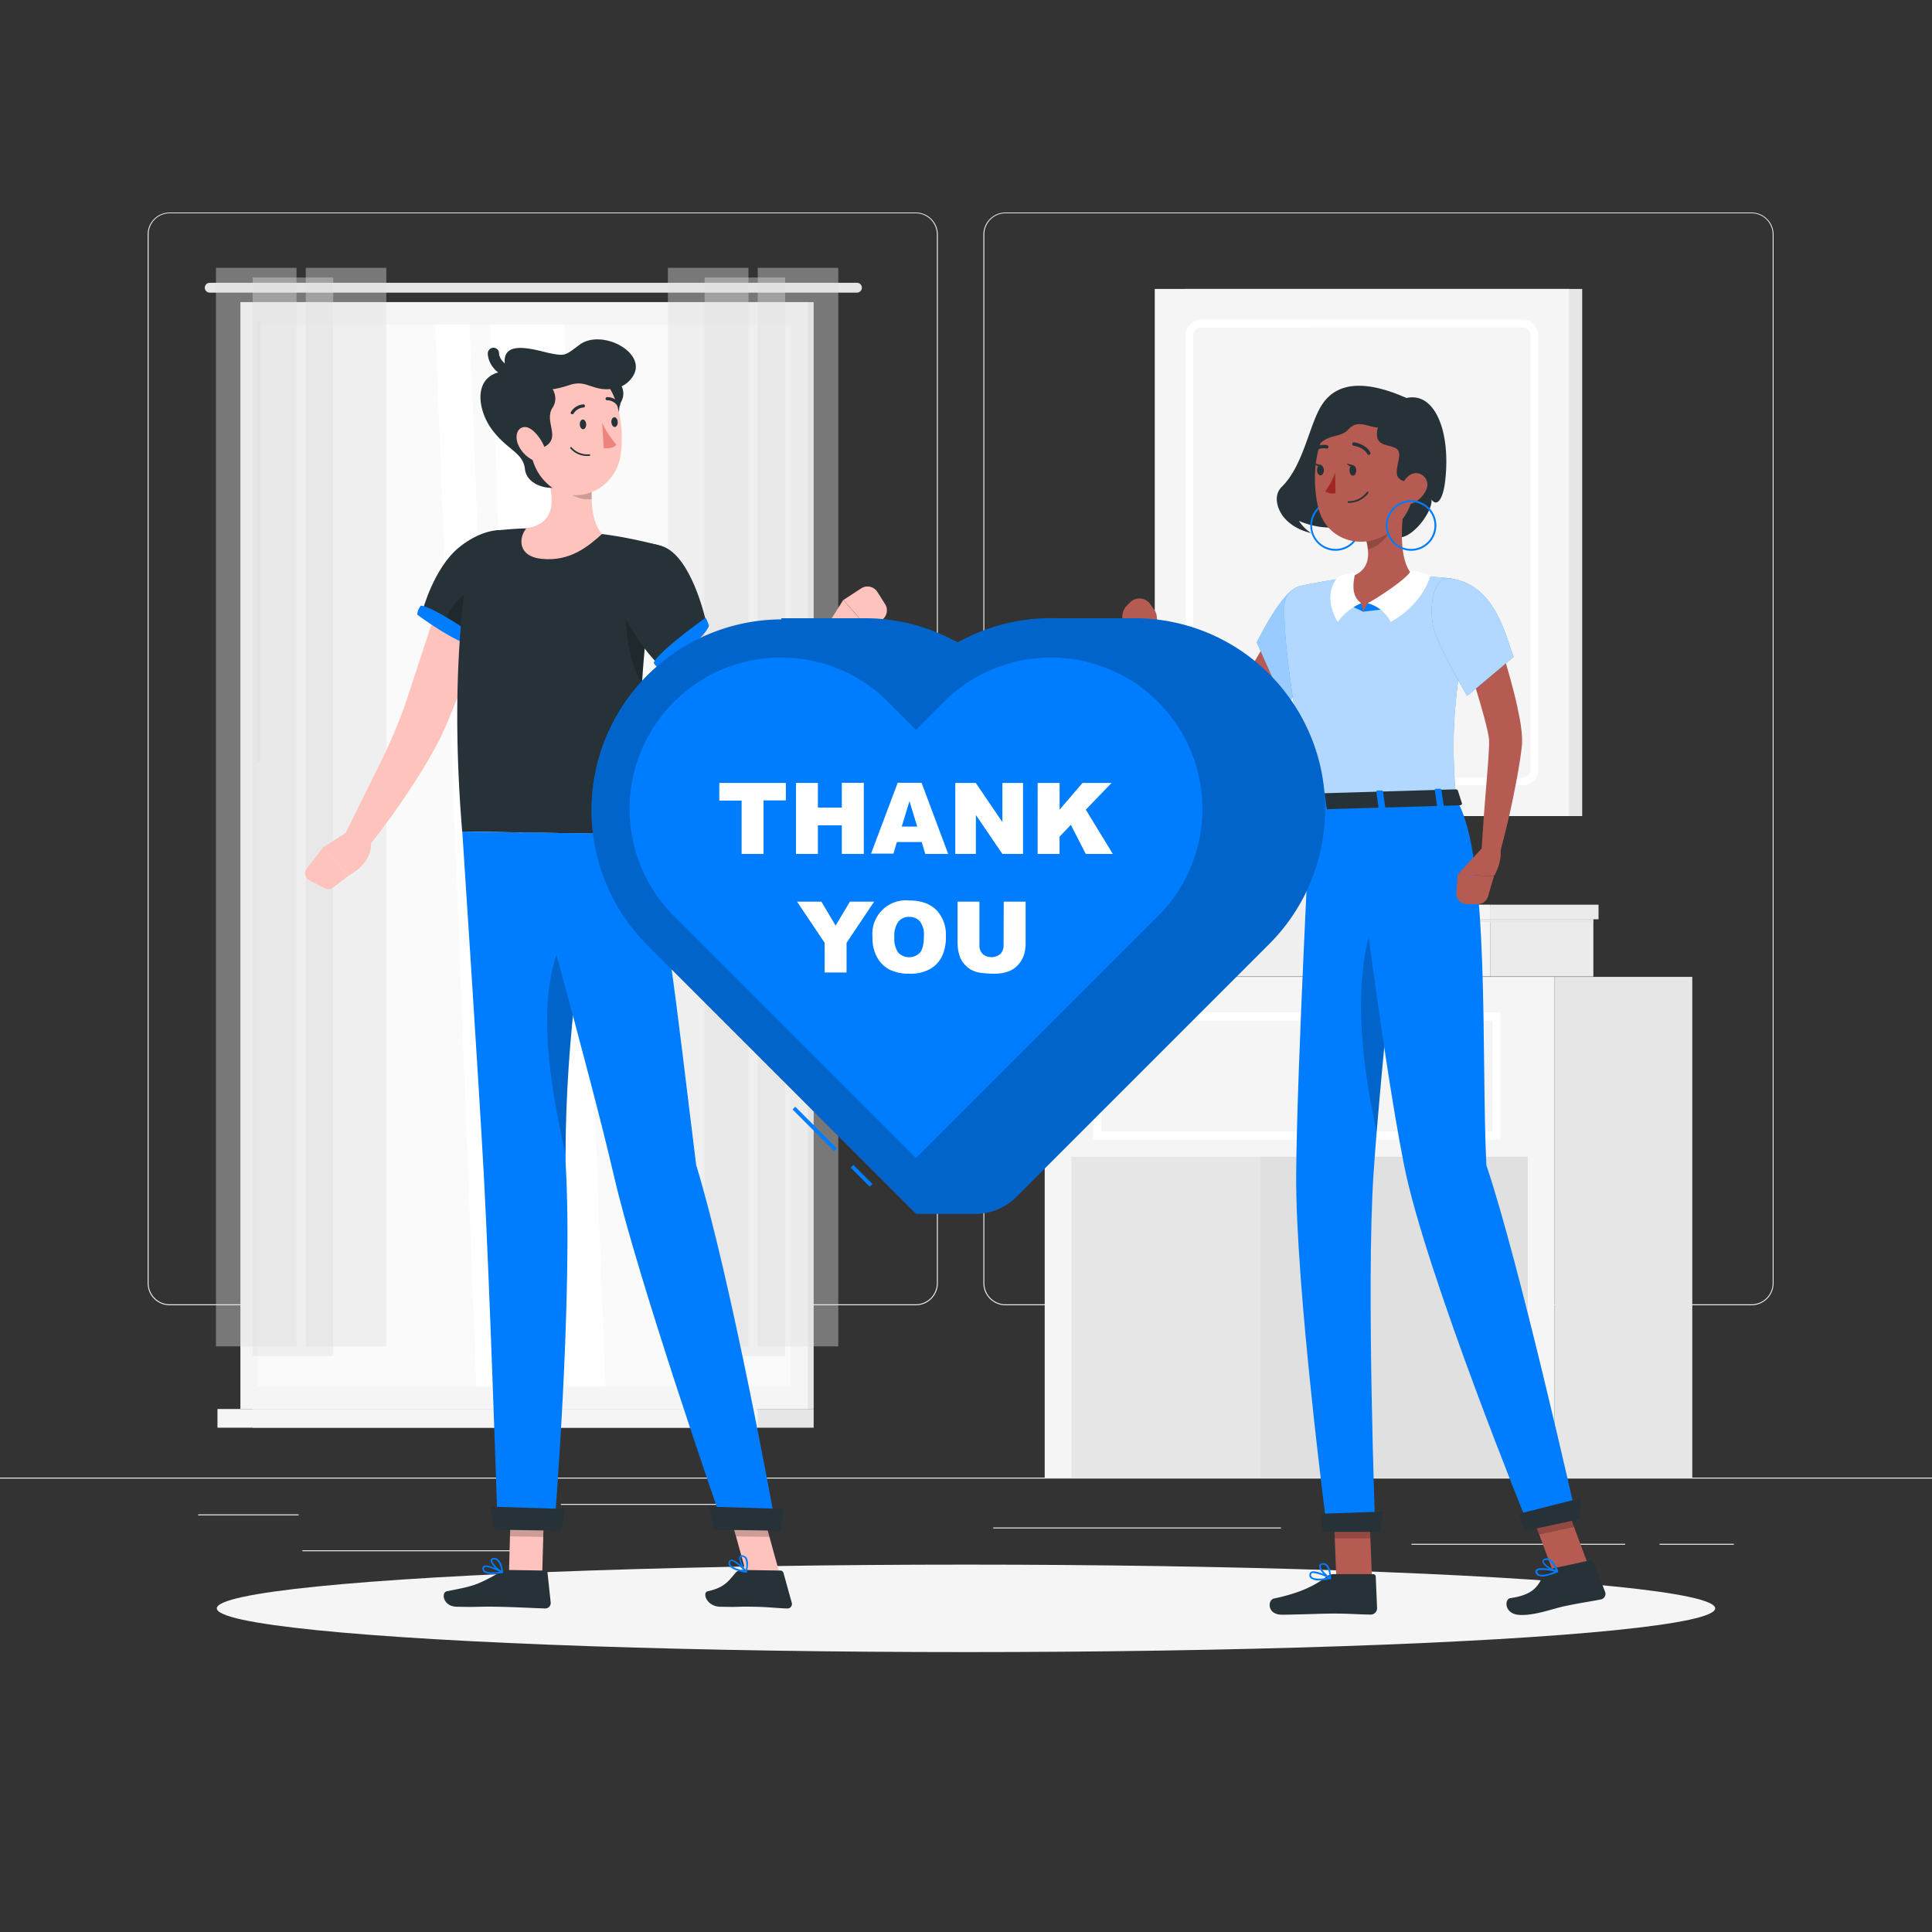 <svg xmlns="http://www.w3.org/2000/svg" viewBox="0 0 500 500"><rect x="0" y="0" width="500" height="500" fill="#333333" stroke="none"/><g id="freepik--background-complete--inject-36"><rect y="382.4" width="500" height="0.25" style="fill:#ebebeb"></rect><path d="M237,337.8H43.91a5.71,5.71,0,0,1-5.7-5.71V60.66A5.71,5.71,0,0,1,43.91,55H237a5.71,5.71,0,0,1,5.71,5.71V332.09A5.71,5.71,0,0,1,237,337.8ZM43.91,55.2a5.46,5.46,0,0,0-5.45,5.46V332.09a5.46,5.46,0,0,0,5.45,5.46H237a5.47,5.47,0,0,0,5.46-5.46V60.66A5.47,5.47,0,0,0,237,55.2Z" style="fill:#ebebeb"></path><path d="M453.31,337.8H260.21a5.72,5.72,0,0,1-5.71-5.71V60.66A5.72,5.72,0,0,1,260.21,55h193.1A5.71,5.71,0,0,1,459,60.66V332.09A5.71,5.71,0,0,1,453.31,337.8ZM260.21,55.2a5.47,5.47,0,0,0-5.46,5.46V332.09a5.47,5.47,0,0,0,5.46,5.46h193.1a5.47,5.47,0,0,0,5.46-5.46V60.66a5.47,5.47,0,0,0-5.46-5.46Z" style="fill:#ebebeb"></path><rect x="51.28" y="391.92" width="26" height="0.25" style="fill:#ebebeb"></rect><rect x="145.15" y="389.21" width="45.03" height="0.25" style="fill:#ebebeb"></rect><rect x="78.28" y="401.21" width="60.79" height="0.25" style="fill:#ebebeb"></rect><rect x="429.49" y="399.53" width="19.23" height="0.25" style="fill:#ebebeb"></rect><rect x="365.29" y="399.53" width="55.29" height="0.25" style="fill:#ebebeb"></rect><rect x="257.05" y="395.31" width="74.47" height="0.25" style="fill:#ebebeb"></rect><rect x="402.27" y="252.81" width="35.69" height="129.59" style="fill:#e6e6e6"></rect><rect x="270.37" y="252.81" width="131.9" height="129.59" style="fill:#f5f5f5"></rect><rect x="274.98" y="262.01" width="122.68" height="118.08" transform="translate(657.38 -15.26) rotate(90)" style="fill:#e6e6e6"></rect><rect x="326.25" y="259.71" width="69.11" height="122.68" style="fill:#e0e0e0"></rect><rect x="314.71" y="216.41" width="41.77" height="124.12" transform="translate(614.07 -57.12) rotate(90)" style="fill:#f5f5f5"></rect><path d="M388.29,294.91H282.9V262H388.29ZM285,292.83H386.22V264.11H285Z" style="fill:#fff"></path><rect x="340.82" y="219.45" width="32.53" height="33.28" style="fill:#e6e6e6"></rect><rect x="298.07" y="219.45" width="42.75" height="33.28" transform="translate(638.89 472.18) rotate(180)" style="fill:#f0f0f0"></rect><rect x="298.07" y="215.35" width="75.28" height="4.99" style="fill:#e6e6e6;opacity:0.7;mix-blend-mode:multiply"></rect><rect x="340.82" y="214.84" width="34.17" height="4.62" style="fill:#e6e6e6"></rect><rect x="296.43" y="214.84" width="44.39" height="4.62" transform="translate(637.24 434.29) rotate(180)" style="fill:#f0f0f0"></rect><rect x="385.75" y="237.91" width="26.61" height="14.82" style="fill:#ebebeb"></rect><rect x="350.77" y="237.91" width="34.97" height="14.82" transform="translate(736.52 490.63) rotate(180)" style="fill:#f5f5f5"></rect><rect x="350.77" y="234.55" width="61.58" height="4.09" style="fill:#e6e6e6;opacity:0.7;mix-blend-mode:multiply"></rect><rect x="385.75" y="234.13" width="27.95" height="3.78" style="fill:#ebebeb"></rect><rect x="349.43" y="234.13" width="36.32" height="3.78" transform="translate(735.18 472.03) rotate(180)" style="fill:#f5f5f5"></rect><rect x="306.65" y="74.77" width="102.81" height="136.42" transform="translate(716.12 285.97) rotate(180)" style="fill:#e6e6e6"></rect><rect x="298.86" y="74.77" width="107.2" height="136.42" transform="translate(704.91 285.97) rotate(180)" style="fill:#f5f5f5"></rect><path d="M394.1,203.22H310.82a4,4,0,0,1-4-4V86.74a4,4,0,0,1,4-4H394.1a4,4,0,0,1,4,4V199.23A4,4,0,0,1,394.1,203.22ZM310.82,84.76a2,2,0,0,0-2,2V199.23a2,2,0,0,0,2,2H394.1a2,2,0,0,0,2-2V86.74a2,2,0,0,0-2-2Z" style="fill:#fff"></path><rect x="65.43" y="78.2" width="145.15" height="286.46" transform="translate(276.01 442.85) rotate(180)" style="fill:#e6e6e6"></rect><rect x="62.21" y="78.2" width="146.86" height="286.46" transform="translate(271.29 442.85) rotate(180)" style="fill:#f5f5f5"></rect><path d="M221.78,75.73H54.23A1.27,1.27,0,0,1,53,74.46h0a1.27,1.27,0,0,1,1.27-1.27H221.78a1.27,1.27,0,0,1,1.27,1.27h0A1.27,1.27,0,0,1,221.78,75.73Z" style="fill:#e6e6e6"></path><rect x="65.43" y="364.65" width="145.15" height="4.84" transform="translate(276.01 734.14) rotate(180)" style="fill:#e6e6e6"></rect><rect x="56.28" y="364.65" width="139.82" height="4.84" transform="translate(252.38 734.14) rotate(180)" style="fill:#f5f5f5"></rect><rect x="-1.73" y="152.5" width="274.76" height="137.85" transform="translate(357.07 85.78) rotate(90)" style="fill:#fafafa"></rect><polygon points="156.69 358.8 146.06 84.05 126.94 84.05 137.57 358.8 156.69 358.8" style="fill:#fff"></polygon><polygon points="132.16 358.8 121.53 84.05 112.65 84.05 123.28 358.8 132.16 358.8" style="fill:#fff"></polygon><rect x="10.1" y="139.88" width="113.82" height="0.57" transform="translate(207.17 73.16) rotate(90)" style="fill:#e6e6e6"></rect><rect x="55.89" y="69.32" width="20.85" height="279.12" style="fill:#e0e0e0;opacity:0.4"></rect><rect x="79.13" y="69.32" width="20.85" height="279.12" style="fill:#e0e0e0;opacity:0.4"></rect><rect x="65.39" y="71.82" width="20.85" height="279.12" style="fill:#e0e0e0;opacity:0.4"></rect><rect x="172.85" y="69.32" width="20.85" height="279.12" style="fill:#e0e0e0;opacity:0.4"></rect><rect x="196.1" y="69.32" width="20.85" height="279.12" style="fill:#e0e0e0;opacity:0.4"></rect><rect x="182.35" y="71.82" width="20.85" height="279.12" style="fill:#e0e0e0;opacity:0.4"></rect></g><g id="freepik--Shadow--inject-36"><ellipse id="freepik--path--inject-36" cx="250" cy="416.24" rx="193.89" ry="11.32" style="fill:#f5f5f5"></ellipse></g><g id="freepik--character-2--inject-36"><path d="M364,103c-8.07-3.56-17.41-5.57-22.09,2.08-3.07,5-4.6,15.22-10,20.72a4.42,4.42,0,0,0-1.48,3.22,1.62,1.62,0,0,0,0,.23c.09,3.08,2.56,7.2,8.91,8.72a10.88,10.88,0,0,1-3.18-3.16,21.21,21.21,0,0,0,8.28,1.74c7.48-.08,13.23.49,16.66,2.27s9.67-6,9.39-9.54c1.35,2,3,0,3.53-4.92C375.47,111.71,371.36,101.34,364,103Z" style="fill:#263238"></path><path d="M345.63,142.54a6.54,6.54,0,1,1,6.55-6.54A6.55,6.55,0,0,1,345.63,142.54Zm0-12.6a6.06,6.06,0,1,0,6.06,6.06A6.06,6.06,0,0,0,345.63,129.94Z" style="fill:#007DFE"></path><path d="M338.87,165.28a135.16,135.16,0,0,1-8.34,14.19,80.17,80.17,0,0,1-5,6.76,36.44,36.44,0,0,1-6.48,6.4,9.26,9.26,0,0,1-1.47.91,8.08,8.08,0,0,1-2,.69,8,8,0,0,1-4.08-.3,12.46,12.46,0,0,1-4.82-3.29,25.46,25.46,0,0,1-2.87-3.67c-.81-1.24-1.53-2.48-2.19-3.73a81.08,81.08,0,0,1-6-15.43l4.37-1.64a129.06,129.06,0,0,0,7.74,13.41,29.54,29.54,0,0,0,4.49,5.38,4.39,4.39,0,0,0,1.78,1.1c.12,0,0-.07-.14-.05s-.12,0-.13,0-.06,0,.19-.18a32,32,0,0,0,4.53-5.15c1.47-2,2.88-4.13,4.26-6.29s2.68-4.42,4-6.66,2.57-4.56,3.78-6.77Z" style="fill:#b55b52"></path><path d="M336.1,152.13c-3.92-.14-10.86,14.14-10.86,14.14L332.71,183s14.65-19.28,13-24.11C344,153.84,341.82,152.33,336.1,152.13Z" style="fill:#007DFE"></path><path d="M336.1,152.13c-3.92-.14-10.86,14.14-10.86,14.14L332.71,183s14.65-19.28,13-24.11C344,153.84,341.82,152.33,336.1,152.13Z" style="fill:#fff;opacity:0.6"></path><path d="M299.36,159.46l1.16,10.33-2.72,1.9c-3.73-.86-5.29-6.58-5.29-6.58l-1.68-3.67a4.27,4.27,0,0,1,.87-4.79l.76-.75a3.4,3.4,0,0,1,5.21.43l1.09,1.56A3.39,3.39,0,0,1,299.36,159.46Z" style="fill:#b55b52"></path><polygon points="355.06 408.46 345.84 408.46 345 387.1 354.23 387.1 355.06 408.46" style="fill:#b55b52"></polygon><path d="M345,407.39h10.37a.66.66,0,0,1,.67.63l.35,8.2a1.66,1.66,0,0,1-1.64,1.64c-3.61-.06-5.33-.27-9.89-.27-2.8,0-9.25.29-13.12.29s-3.7-3.83-2.05-4.18c7.39-1.55,11.07-3.69,13.71-5.74A2.65,2.65,0,0,1,345,407.39Z" style="fill:#263238"></path><g style="opacity:0.2"><polygon points="345 387.11 345.43 398.12 354.66 398.12 354.23 387.11 345 387.11"></polygon></g><path d="M332.4,156.7c-.2,5.83.81,19.45,6.94,51.17l37.45-1.12c-1-14.16-1.34-23.28,3.74-49.87a6.07,6.07,0,0,0-5.25-7.18c-2.75-.32-6.1-.62-9.48-.68a118.76,118.76,0,0,0-17,.51c-4.33.52-9,1.42-12.07,2.07A5.41,5.41,0,0,0,332.4,156.7Z" style="fill:#007DFE"></path><path d="M332.4,156.7c-.2,5.83.81,19.45,6.94,51.17l37.45-1.12c-1-14.16-1.34-23.28,3.74-49.87a6.07,6.07,0,0,0-5.25-7.18c-2.75-.32-6.1-.62-9.48-.68a118.76,118.76,0,0,0-17,.51c-4.33.52-9,1.42-12.07,2.07A5.41,5.41,0,0,0,332.4,156.7Z" style="fill:#fff;opacity:0.7"></path><path d="M363.54,129.92c-.91,5.51-1.68,15.56,2.26,19.1a21.2,21.2,0,0,1-13,9.27c-8.63-4.38-4-8.76-4-8.76,6.06-1.64,5.77-6.16,4.58-10.38Z" style="fill:#b55b52"></path><polygon points="352.81 158.29 353.93 156.1 359.92 157.46 352.81 158.29" style="fill:#007DFE"></polygon><path d="M353.93,156.1c1.92-.88,10.83-6.68,11.18-8.49a21.73,21.73,0,0,1,5.06,1.34s-1.6,7.15-10.25,12A9.47,9.47,0,0,0,353.93,156.1Z" style="fill:#fff"></path><polygon points="352.81 158.29 352.31 156.1 348.63 156.36 352.81 158.29" style="fill:#007DFE"></polygon><path d="M352.31,156.1c-3-2-1.88-6.1-1.59-7.91a16,16,0,0,0-4.37,1.08s-4.51,4.14-.14,11.72A14,14,0,0,1,352.31,156.1Z" style="fill:#fff"></path><path d="M359.4,133.69l-6,5.45a17,17,0,0,1,.62,3c2.32-.4,5.45-3.06,5.62-5.5A8.27,8.27,0,0,0,359.4,133.69Z" style="opacity:0.2"></path><path d="M366.45,118.24c-.4,9.14-.38,13-4.91,17.79-6.82,7.17-18,4.68-20.31-4.4-2.1-8.18-1.08-21.76,7.8-25.55A12.49,12.49,0,0,1,366.45,118.24Z" style="fill:#b55b52"></path><path d="M359.92,108.57c-3.07,5.15-7.44-1.4-10.92,2.52-2.79,3.14-7.36-.16-10,8.8.92-7.7,2.21-14.51,10.08-16.77C353.93,101.72,363.21,101.19,359.92,108.57Z" style="fill:#263238"></path><path d="M361.49,105c-2.69,1.87-5.45,4.56-5.12,7.85s5.05,1.85,5.68,4.16-2.82,7.17,2.19,7.65c5.72-3.19,7.32-3.89,6.28-8.79S365.86,104.35,361.49,105Z" style="fill:#263238"></path><path d="M339.26,207.87S335.64,276,335.45,304c-.19,29.14,8,92,8,92h12.47s-2.37-63.52-.45-92.26c2.09-31.33,9.38-96.68,9.38-96.68Z" style="fill:#007DFE"></path><polygon points="356.97 396.43 342.33 396.43 341.73 391.76 358.18 391.19 356.97 396.43" style="fill:#263238"></polygon><path d="M362.22,231.52c-1.34-1.68-3.11-.8-5.42,4-7.88,16.35-3.88,42.42-.51,57.44C357.81,274.24,360.31,249.61,362.22,231.52Z" style="opacity:0.2"></path><path d="M351,121.74c0,.74-.37,1.35-.86,1.36s-.89-.59-.9-1.33.37-1.36.85-1.37S351,121,351,121.74Z" style="fill:#263238"></path><path d="M342.62,121.67c0,.74-.38,1.35-.86,1.36s-.89-.59-.91-1.33.38-1.36.86-1.36S342.6,120.92,342.62,121.67Z" style="fill:#263238"></path><path d="M341.93,120.37l-1.8-.48S341.07,121.27,341.93,120.37Z" style="fill:#263238"></path><path d="M345.54,122.35a19.62,19.62,0,0,1-2.57,4.8,3.19,3.19,0,0,0,2.66.45Z" style="fill:#a02724"></path><path d="M350.1,130.05a6.43,6.43,0,0,1-1.1.1.21.21,0,0,1-.22-.21.22.22,0,0,1,.21-.22,5.9,5.9,0,0,0,4.77-2.39.22.22,0,0,1,.37.23A6.14,6.14,0,0,1,350.1,130.05Z" style="fill:#263238"></path><path d="M369.05,126.85a6.67,6.67,0,0,1-3.73,3.49c-2.2.81-3.49-1.11-3-3.29.41-2,2-4.74,4.33-4.61A3,3,0,0,1,369.05,126.85Z" style="fill:#b55b52"></path><path d="M365.19,142.54a6.54,6.54,0,1,1,6.54-6.54A6.55,6.55,0,0,1,365.19,142.54Zm0-12.6a6.06,6.06,0,1,0,6.05,6.06A6.07,6.07,0,0,0,365.19,129.94Z" style="fill:#007DFE"></path><path d="M354.32,117.72a.44.44,0,0,1-.46-.23c-.94-1.79-3.52-2.14-3.55-2.14a.44.44,0,0,1,.12-.87c.12,0,3.05.42,4.2,2.6a.44.44,0,0,1-.18.6Z" style="fill:#263238"></path><path d="M340,117a.43.43,0,0,1-.41-.14.43.43,0,0,1,.05-.62,4.35,4.35,0,0,1,3.86-1,.45.45,0,0,1,.3.55.43.43,0,0,1-.54.29h0a3.44,3.44,0,0,0-3.05.83A.48.48,0,0,1,340,117Z" style="fill:#263238"></path><path d="M386.26,160.77c1.68,4.81,3.16,9.61,4.5,14.52.68,2.45,1.33,4.92,1.88,7.45.27,1.27.54,2.55.77,3.88a36,36,0,0,1,.5,4.29v.63l0,.74c0,.44-.06.71-.1,1.08-.06.69-.15,1.32-.24,2-.18,1.29-.39,2.55-.6,3.8-.42,2.51-.92,5-1.42,7.45-1,4.93-2.19,9.82-3.53,14.69l-4.61-.76c.27-5,.65-10,1.05-15l.6-7.41c.09-1.23.17-2.45.24-3.64,0-.6.07-1.2.08-1.76,0-.26,0-.61,0-.79l0-.2,0-.3a30.51,30.51,0,0,0-.6-3.12c-.26-1.13-.56-2.28-.88-3.44-.65-2.32-1.34-4.67-2.05-7l-4.49-14.08Z" style="fill:#b55b52"></path><path d="M375.28,149.7c12.28,1.52,14.71,16.52,16.46,20.29L379.69,180.1s-7.63-12.83-8.74-17.81C369.8,157.1,370.84,149.15,375.28,149.7Z" style="fill:#007DFE"></path><path d="M375.28,149.7c12.28,1.52,14.71,16.52,16.46,20.29L379.69,180.1s-7.63-12.83-8.74-17.81C369.8,157.1,370.84,149.15,375.28,149.7Z" style="fill:#fff;opacity:0.7"></path><path d="M341.36,409a3.25,3.25,0,0,1-2.18-.57,1.12,1.12,0,0,1-.29-1.07.8.8,0,0,1,.43-.58c1.19-.62,4.68,1.26,5.07,1.48a.2.2,0,0,1,.1.22.27.27,0,0,1-.2.19A16.67,16.67,0,0,1,341.36,409Zm-1.45-1.91a.88.88,0,0,0-.42.08.31.31,0,0,0-.17.23.75.75,0,0,0,.18.7c.51.51,2,.59,4.1.25A11,11,0,0,0,339.91,407.1Z" style="fill:#007DFE"></path><path d="M344.25,408.68l-.09,0c-1.05-.5-3-2.49-2.74-3.53.06-.25.27-.56.88-.62a1.46,1.46,0,0,1,1.17.38c1.06,1,1,3.45,1,3.55a.23.23,0,0,1-.11.2A.2.2,0,0,1,344.25,408.68Zm-1.82-3.74h-.13c-.4,0-.45.2-.46.25-.17.63,1.15,2.19,2.2,2.87a4.6,4.6,0,0,0-.88-2.84A1,1,0,0,0,342.43,404.94Z" style="fill:#007DFE"></path><polygon points="411 404.98 401.98 406.92 394.47 386.69 403.49 384.75 411 404.98" style="fill:#b55b52"></polygon><path d="M401.42,406l10.13-2.19a.74.74,0,0,1,.86.46l3,7.75a1.46,1.46,0,0,1-1.08,1.91c-3.55.7-5.29.86-9.75,1.82-2.74.59-7.59,2.45-11.45,2.18s-3.85-4.11-2.22-4.34c7.3-1.05,7.22-4.2,9.14-6.71A2.42,2.42,0,0,1,401.42,406Z" style="fill:#263238"></path><path d="M400.32,407.84a3.57,3.57,0,0,1-2.32-.08,1.23,1.23,0,0,1-.62-.95.68.68,0,0,1,.23-.65c1-.84,5,.21,5.43.34a.21.21,0,0,1,.17.19.23.23,0,0,1-.13.22A15.89,15.89,0,0,1,400.32,407.84Zm-2-1.51a.89.89,0,0,0-.38.16.28.28,0,0,0-.09.26.8.8,0,0,0,.4.63c.66.37,2.17.14,4.09-.62A11.73,11.73,0,0,0,398.28,406.33Z" style="fill:#007DFE"></path><path d="M403,406.92H403c-1.19-.25-3.76-1.73-3.83-2.79,0-.25.09-.58.67-.77a1.59,1.59,0,0,1,1.26.11c1.35.7,2.12,3.07,2.15,3.17a.22.22,0,0,1-.05.21A.19.19,0,0,1,403,406.92Zm-3-3.18-.13,0c-.38.13-.37.29-.37.34,0,.63,1.83,1.85,3.08,2.27a5.14,5.14,0,0,0-1.78-2.52A1.14,1.14,0,0,0,400.06,403.74Z" style="fill:#007DFE"></path><g style="opacity:0.2"><polygon points="394.47 386.7 398.34 397.13 407.36 395.18 403.49 384.75 394.47 386.7"></polygon></g><path d="M376.79,206.75c9,14.28,6.47,66.8,7.89,94.84,8.44,24.87,23.33,91.27,23.33,91.27l-12.19,2.63s-26.89-65.9-32.47-94.05c-6.16-31.07-13.66-94.69-13.66-94.69Z" style="fill:#007DFE"></path><polygon points="408.92 393.12 394.62 396.21 393.12 391.75 409.08 387.72 408.92 393.12" style="fill:#263238"></polygon><path d="M350.33,120.44l-1.8-.48S349.47,121.34,350.33,120.44Z" style="fill:#263238"></path><path d="M377.28,204.54l1.06,3.32c.14.26-.16.53-.6.55l-38.54,1.14c-.33,0-.62-.14-.64-.36l-.44-3.34c0-.23.25-.43.62-.45l37.92-1.12A.67.67,0,0,1,377.28,204.54Z" style="fill:#263238"></path><path d="M372.31,208.93l1,0c.2,0,.35-.11.34-.24l-.61-4.34c0-.13-.2-.23-.4-.22l-1,0c-.2,0-.35.11-.33.24l.6,4.34C371.93,208.84,372.11,208.94,372.31,208.93Z" style="fill:#007DFE"></path><path d="M342.07,209.83l1,0c.2,0,.35-.11.33-.24l-.6-4.34c0-.13-.2-.23-.4-.22l-1,0c-.2,0-.35.11-.34.24l.61,4.34C341.69,209.74,341.87,209.84,342.07,209.83Z" style="fill:#007DFE"></path><path d="M357.19,209.38l1,0c.2,0,.35-.11.33-.24l-.6-4.34c0-.13-.2-.23-.4-.22l-1,0c-.2,0-.35.11-.33.24l.6,4.34C356.81,209.29,357,209.39,357.19,209.38Z" style="fill:#007DFE"></path><path d="M384,219l-6.75,7.33,9.37.41c0,.11,3.05-5,1.14-8.36Z" style="fill:#b55b52"></path><path d="M379.71,234l2.72,0a2.8,2.8,0,0,0,2.66-2l1.55-5.25-9.37-.41-.38,4.66A2.81,2.81,0,0,0,379.71,234Z" style="fill:#b55b52"></path></g><g id="freepik--character-1--inject-36"><polygon points="140.33 407.44 131.72 407.31 132.26 387.29 140.87 387.42 140.33 407.44" style="fill:#ffc3bd"></polygon><path d="M131.62,406.31l9.41.15a.66.66,0,0,1,.67.6l.82,7.7a1.41,1.41,0,0,1-1.42,1.51c-3.39-.11-8.27-.38-12.54-.45-5-.08-4.5.13-10.35,0-3.54-.05-4.11-3.65-2.59-4,6.91-1.37,7.61-1.44,13.85-4.95A4.3,4.3,0,0,1,131.62,406.31Z" style="fill:#263238"></path><path d="M129.63,149.6c-2,6.26-4.19,12.44-6.48,18.59-1.14,3.08-2.3,6.15-3.51,9.21s-2.42,6.12-3.7,9.18c-.29.73-.7,1.61-1.06,2.43s-.76,1.61-1.15,2.39-.8,1.55-1.22,2.3-.82,1.51-1.25,2.24c-1.66,3-3.49,5.76-5.3,8.56-3.68,5.57-7.58,10.88-11.78,16.06L88.74,217l8.63-17.44a146.18,146.18,0,0,0,7.46-17.17l6.08-18.51c2-6.18,4.15-12.37,6.32-18.49Z" style="fill:#ffc3bd"></path><path d="M135.42,145.59c-2.11,6.94-9.4,24.27-9.4,24.27L109.31,158.2s2.94-11.28,9.55-16.59C128.24,134.08,138.14,136.64,135.42,145.59Z" style="fill:#263238"></path><path d="M125.48,151.23c-6.15,1.49-10.81,7.69-10.06,11.24l10.6,7.39s2.27-8.71,6.28-14.51C130,153,127.26,150.8,125.48,151.23Z" style="opacity:0.2"></path><path d="M122.78,167a11.8,11.8,0,0,0,1.66-1.51s-12.41-8.65-15.54-8.74a4,4,0,0,0-.91,2.33S118.83,167.13,122.78,167Z" style="fill:#007DFE"></path><path d="M91.79,214.05l-8.31,5.36,6.65,7.23s7-3.27,5.75-9.56Z" style="fill:#ffc3bd"></path><path d="M80,227.8l4.1,2.08a2,2,0,0,0,2.12-.2l3.95-3-6.65-7.23-4.19,5.4A2,2,0,0,0,80,227.8Z" style="fill:#ffc3bd"></path><polygon points="132.26 387.29 131.98 397.61 140.6 397.75 140.88 387.43 132.26 387.29" style="opacity:0.2"></polygon><path d="M171.22,141.31c-8.05,32.79-4.86,67.59-5.43,74.63l-46.18-.75c-3-36.36,0-60.23,1.88-70.79a8.81,8.81,0,0,1,7.73-7.18l.57-.06c1.26-.13,2.62-.24,4-.32.78-.05,1.58-.07,2.38-.09a173,173,0,0,1,19.64,1.46c1.23.15,2.49.34,3.7.54s2.24.39,3.28.6C167.56,140.28,171.22,141.31,171.22,141.31Z" style="fill:#263238"></path><path d="M161.93,155.37c-.71,3.18.79,17.65,4.24,21.22.27-4.63.69-9.47,1.3-14.42Z" style="opacity:0.2"></path><path d="M154.69,116c-1.46,6.2-3.12,17.65,1.14,22.18-3.55,3.15-8.22,7.22-15.69,6.45-6.09-.62-6-5.34-3.93-7.91,7.1-1.15,7.11-6.38,6.06-11.36Z" style="fill:#ffc3bd"></path><path d="M153.46,123l-5.12-2.14-1.91,1.44c.2.7-.31,3.24,0,4,.88,2.12,4.41,3.23,6.69,2.87A42.41,42.41,0,0,1,153.46,123Z" style="opacity:0.2"></path><path d="M150,89.21c-3.59,2.66-3.6,3-7.36,2.27s-14.39-4.61-11.56,4.57c-8.94.52-7.68,9.93-3.68,15.23s8,5.81,8.46,10.16c.58,5.11,9.23,6.1,10.44,3.23l12.35-10.54c4.1.25.14-6.43,2.17-10.27a4.28,4.28,0,0,0,.06-3.88,7,7,0,0,0,2.83-2.48C167.84,91.43,155.83,84.93,150,89.21Z" style="fill:#263238"></path><path d="M136,107.82c1.08,8.49,1.28,13.51,5.88,17.57,6.91,6.1,17.19,1.41,18.67-7.25,1.33-7.8-.66-20.37-9.24-23.14A11.79,11.79,0,0,0,136,107.82Z" style="fill:#ffc3bd"></path><path d="M136.85,97.74c4.47-1,8.57,4.18,6.15,7.78s2.74,8.08-2.67,10.4c-3.78,1.62-5.61-2.31-7.44-5C130.08,106.81,132.09,98.79,136.85,97.74Z" style="fill:#263238"></path><path d="M132.48,96.65c5.46,2.94,6.79,5.8,14.9,3,4.79-1.64,6,2.13,12.16.8,1.19-7.27-7.29-8.88-11.57-8.08S132.48,96.65,132.48,96.65Z" style="fill:#263238"></path><path d="M132.48,98.11A1.48,1.48,0,0,1,132,98c-5.85-2-5.77-6.41-5.76-6.6a1.49,1.49,0,0,1,1.5-1.41,1.46,1.46,0,0,1,1.41,1.48c0,.15.09,2.52,3.78,3.77a1.46,1.46,0,0,1-.47,2.84Z" style="fill:#263238"></path><path d="M134.62,116.07a8.25,8.25,0,0,0,4.46,3.49c2.22.6,2.75-1.83,1.64-4.29-1-2.21-3.35-5.19-5.35-4.7S133.2,113.9,134.62,116.07Z" style="fill:#ffc3bd"></path><path d="M146.38,300.88c-.35-43.41,9.26-85.1,9.26-85.1l-36-.58s4.14,62.7,5.58,89c1.5,27.3,3.59,91.41,3.59,91.41l14.61.22S148.4,335.14,146.38,300.88Z" style="fill:#007DFE"></path><path d="M147.81,239.66c-10.26,14.05-5.65,40.47-1.44,59.14a400.45,400.45,0,0,1,5.24-61.46Z" style="opacity:0.2"></path><polygon points="127.9 395.88 145.28 396.15 146.26 390.52 126.89 389.92 127.9 395.88" style="fill:#263238"></polygon><path d="M150.06,109.89c0,.69.45,1.23.9,1.19s.79-.62.74-1.32-.45-1.23-.9-1.19S150,109.19,150.06,109.89Z" style="fill:#263238"></path><path d="M158.22,109.3c.05.7.45,1.23.91,1.2s.78-.63.74-1.32-.45-1.23-.91-1.2S158.18,108.61,158.22,109.3Z" style="fill:#263238"></path><path d="M155.83,109.41a24.63,24.63,0,0,0,3.71,5.7c-1.15,1.23-3.28.86-3.28.86Z" style="fill:#ed847e"></path><path d="M151.65,118a5.69,5.69,0,0,1-4.07-2,.21.21,0,0,1,.33-.25,5.46,5.46,0,0,0,4.62,1.82.2.2,0,0,1,.22.19.21.21,0,0,1-.19.22A6.9,6.9,0,0,1,151.65,118Z" style="fill:#263238"></path><path d="M148.08,107.21a.36.36,0,0,1-.2-.06.4.4,0,0,1-.11-.57,4.09,4.09,0,0,1,3.21-1.93.41.41,0,0,1,0,.82h0a3.26,3.26,0,0,0-2.53,1.56A.41.41,0,0,1,148.08,107.21Z" style="fill:#263238"></path><path d="M160.09,105.14a.43.43,0,0,1-.35-.17,3.15,3.15,0,0,0-2.59-1.38.41.41,0,0,1-.43-.39.41.41,0,0,1,.38-.43,4,4,0,0,1,3.3,1.71.41.41,0,0,1-.08.58A.49.49,0,0,1,160.09,105.14Z" style="fill:#263238"></path><path d="M130.06,407.08a.2.2,0,0,0,.13-.16.22.22,0,0,0-.1-.22c-.39-.2-3.83-2-4.89-1.45a.69.69,0,0,0-.35.54h0a1.17,1.17,0,0,0,.37,1c.93.85,3.41.55,4.81.3Zm-4.59-1.5c.65-.22,2.52.53,3.88,1.2-1.91.29-3.33.19-3.85-.29a.75.75,0,0,1-.24-.66.24.24,0,0,1,.13-.22Z" style="fill:#007DFE"></path><path d="M130.06,407.08l.05,0a.21.21,0,0,0,.09-.18c0-.1-.21-2.43-1.29-3.35a1.52,1.52,0,0,0-1.13-.37h0c-.56.05-.73.34-.77.56-.17,1,1.86,2.88,2.89,3.36A.29.29,0,0,0,130.06,407.08Zm-2.45-3.48a.87.87,0,0,1,.21,0h0a1.11,1.11,0,0,1,.83.27,4.82,4.82,0,0,1,1.09,2.68c-1.05-.65-2.43-2.14-2.33-2.72C127.42,403.75,127.44,403.66,127.61,403.6Zm.19-.24h0Z" style="fill:#007DFE"></path><polygon points="201.81 407.44 193.16 407.31 187.62 387.29 196.28 387.42 201.81 407.44" style="fill:#ffc3bd"></polygon><path d="M192.55,406.31l9.44.15a.82.82,0,0,1,.77.6l2.14,7.7a1.16,1.16,0,0,1-1.16,1.51c-3.41-.11-4.52-.38-8.8-.45-5-.08-2.66.13-8.53,0-3.55-.05-4.73-3.63-3.27-4,4.62-1,5.56-2.91,7.37-4.95A2.67,2.67,0,0,1,192.55,406.31Z" style="fill:#263238"></path><polygon points="187.62 387.29 190.48 397.61 199.14 397.75 196.28 387.43 187.62 387.29" style="opacity:0.2"></polygon><path d="M180.17,301.49c-4.9-38.8-8.56-76.88-14.38-85.55l-30.51-.49s17.65,63,23.61,88.88C165.07,331.2,186.54,393,186.54,393l13.92.2S189.31,331.5,180.17,301.49Z" style="fill:#007DFE"></path><polygon points="184.62 395.88 201.99 396.15 202.97 390.52 183.61 389.92 184.62 395.88" style="fill:#263238"></polygon><path d="M193.09,407a.19.19,0,0,0,.19-.1.21.21,0,0,0,0-.24c-.29-.33-2.9-3.21-4.09-3a.64.64,0,0,0-.51.39h0a1.11,1.11,0,0,0,0,1.06c.58,1.12,3,1.69,4.41,1.93Zm-3.79-3c.69,0,2.19,1.37,3.23,2.46-1.89-.38-3.19-1-3.52-1.6a.75.75,0,0,1,0-.7.24.24,0,0,1,.2-.16Z" style="fill:#007DFE"></path><path d="M193.09,407h.06a.21.21,0,0,0,.14-.15c0-.09.65-2.34,0-3.58a1.49,1.49,0,0,0-.94-.73h0c-.54-.15-.8.06-.91.26-.5.85.76,3.33,1.56,4.14A.2.2,0,0,0,193.09,407Zm-1.11-4.1.22,0h0a1.08,1.08,0,0,1,.68.54,4.8,4.8,0,0,1,.11,2.89c-.77-1-1.55-2.84-1.25-3.36A.23.23,0,0,1,192,402.86Zm.27-.17h0Z" style="fill:#007DFE"></path><path d="M174.88,150.66l.35.79.42.9.86,1.84c.61,1.23,1.25,2.45,1.92,3.65,1.33,2.43,2.76,4.8,4.29,7.08a78.2,78.2,0,0,0,4.89,6.6c.85,1.07,1.8,2,2.68,3.07l1.42,1.44.71.73.09.09h0s0,0-.07,0-.25,0-.22,0a.89.89,0,0,0,.53.06,8.77,8.77,0,0,0,2.67-.8A37.92,37.92,0,0,0,202,172a146.69,146.69,0,0,0,13-11.25l5.08,4a85.28,85.28,0,0,1-5.43,7.59,78.07,78.07,0,0,1-6.3,7,43.2,43.2,0,0,1-7.91,6.3A20,20,0,0,1,194.8,188a12.63,12.63,0,0,1-3.93.28,11.17,11.17,0,0,1-4.45-1.38c-.33-.21-.68-.42-1-.65l-.47-.35-.23-.18-.11-.1-.94-.8-1.86-1.6c-1.18-1.13-2.4-2.23-3.48-3.44a71,71,0,0,1-6.22-7.45,77.54,77.54,0,0,1-5.22-8.1c-.78-1.41-1.52-2.83-2.23-4.29-.35-.73-.71-1.46-1-2.21l-.49-1.15-.5-1.28Z" style="fill:#ffc3bd"></path><path d="M171.22,141.31c8,2.46,11.67,20.3,11.67,20.3l-12.18,10.7a49.94,49.94,0,0,1-10.84-16.87C155.76,144.42,161.57,138.32,171.22,141.31Z" style="fill:#263238"></path><path d="M183.48,161.94a12.36,12.36,0,0,0-.86-2.08s-12.32,8.79-13.45,11.7a4,4,0,0,0,1.89,1.64S182.24,165.68,183.48,161.94Z" style="fill:#007DFE"></path><path d="M213.57,162.65l4.67-7.38,6.93,7.85s-5,6.17-8.74,4Z" style="fill:#ffc3bd"></path><path d="M227.07,153.2l2,3.16a3,3,0,0,1-.58,3.87l-3.29,2.89-6.93-7.85,4.61-3A3,3,0,0,1,227.07,153.2Z" style="fill:#ffc3bd"></path></g><g id="freepik--Heart--inject-36"><path d="M328.47,174.44A49.23,49.23,0,0,0,293.55,160H272.43v4.74a49.46,49.46,0,0,0-13.8,9.72A49.24,49.24,0,0,0,223.33,160H202.22v4.92a49.38,49.38,0,0,0-13.43,79.39l48.5,48.5h-.23v21.34h15.32a15.09,15.09,0,0,0,10.67-4.42l65.42-65.42A49.39,49.39,0,0,0,328.47,174.44Z" style="fill:#007DFE"></path><path d="M328.47,174.44A49.23,49.23,0,0,0,293.55,160H272.43v4.74a49.46,49.46,0,0,0-13.8,9.72A49.24,49.24,0,0,0,223.33,160H202.22v4.92a49.38,49.38,0,0,0-13.43,79.39l48.5,48.5h-.23v21.34h15.32a15.09,15.09,0,0,0,10.67-4.42l65.42-65.42A49.39,49.39,0,0,0,328.47,174.44Z" style="opacity:0.2"></path><path d="M306.9,174.44a49.39,49.39,0,0,0-69.84,0,49.39,49.39,0,0,0-69.84,69.85l69.84,69.84,69.84-69.84A49.39,49.39,0,0,0,306.9,174.44Z" style="fill:#007DFE"></path><rect x="210.35" y="284.53" width="1" height="15.27" transform="translate(-144.83 234.67) rotate(-45)" style="fill:#007DFE"></rect><rect x="222.47" y="300.8" width="1" height="6.96" transform="translate(-149.86 246.8) rotate(-45)" style="fill:#007DFE"></rect><path d="M306.9,174.44a49.39,49.39,0,0,0-69.84,0,49.39,49.39,0,0,0-69.84,69.85l69.84,69.84,69.84-69.84A49.39,49.39,0,0,0,306.9,174.44Z" style="opacity:0.2"></path><path d="M174.42,237.08a39.19,39.19,0,1,1,55.43-55.43l7.21,7.21,7.21-7.21a39.19,39.19,0,1,1,55.43,55.43l-62.64,62.64Z" style="fill:#007DFE"></path><path d="M186.16,202.62h17.22v4.53H197.6V221h-5.67v-13.8h-5.77Z" style="fill:#fff"></path><path d="M206,202.62h5.67V209h6.19v-6.41h5.69V221h-5.69v-7.41h-6.19V221H206Z" style="fill:#fff"></path><path d="M238.54,217.92h-6.43l-.89,3h-5.79l6.89-18.33h6.18L245.39,221h-5.93Zm-1.17-4-2-6.59-2,6.59Z" style="fill:#fff"></path><path d="M247.23,202.62h5.29l6.9,10.14V202.62h5.34V221h-5.34l-6.86-10.07V221h-5.33Z" style="fill:#fff"></path><path d="M268.55,202.62h5.67v6.93l5.93-6.93h7.53L281,209.54,288,221h-7l-3.87-7.54-2.92,3.07V221h-5.67Z" style="fill:#fff"></path><path d="M206.28,233.35h6.29l3.69,6.19,3.7-6.19h6.26L219.09,244v7.68h-5.67V244Z" style="fill:#fff"></path><path d="M225.8,242.53a8.68,8.68,0,0,1,9.46-9.49c3.05,0,5.41.82,7.06,2.46a9.24,9.24,0,0,1,2.47,6.88,11.3,11.3,0,0,1-1.08,5.27,7.66,7.66,0,0,1-3.13,3.2,10.33,10.33,0,0,1-5.09,1.15,11.74,11.74,0,0,1-5.14-1,7.72,7.72,0,0,1-3.29-3.13A10.38,10.38,0,0,1,225.8,242.53Zm5.66,0a6.18,6.18,0,0,0,1,4,3.9,3.9,0,0,0,5.64,0c.66-.79,1-2.21,1-4.27a5.65,5.65,0,0,0-1-3.78,3.58,3.58,0,0,0-2.83-1.19,3.43,3.43,0,0,0-2.75,1.21A6.18,6.18,0,0,0,231.46,242.55Z" style="fill:#fff"></path><path d="M259.77,233.35h5.66v10.92a9.11,9.11,0,0,1-.51,3.07,6.67,6.67,0,0,1-1.59,2.52,6.34,6.34,0,0,1-2.27,1.52,11.35,11.35,0,0,1-4,.62,25.92,25.92,0,0,1-2.92-.19,7.55,7.55,0,0,1-2.65-.75,6.5,6.5,0,0,1-1.94-1.58,5.76,5.76,0,0,1-1.21-2.11,10.9,10.9,0,0,1-.52-3.1V233.35h5.65v11.18a3.24,3.24,0,0,0,.83,2.35,3.59,3.59,0,0,0,4.6,0,3.18,3.18,0,0,0,.83-2.36Z" style="fill:#fff"></path></g></svg>